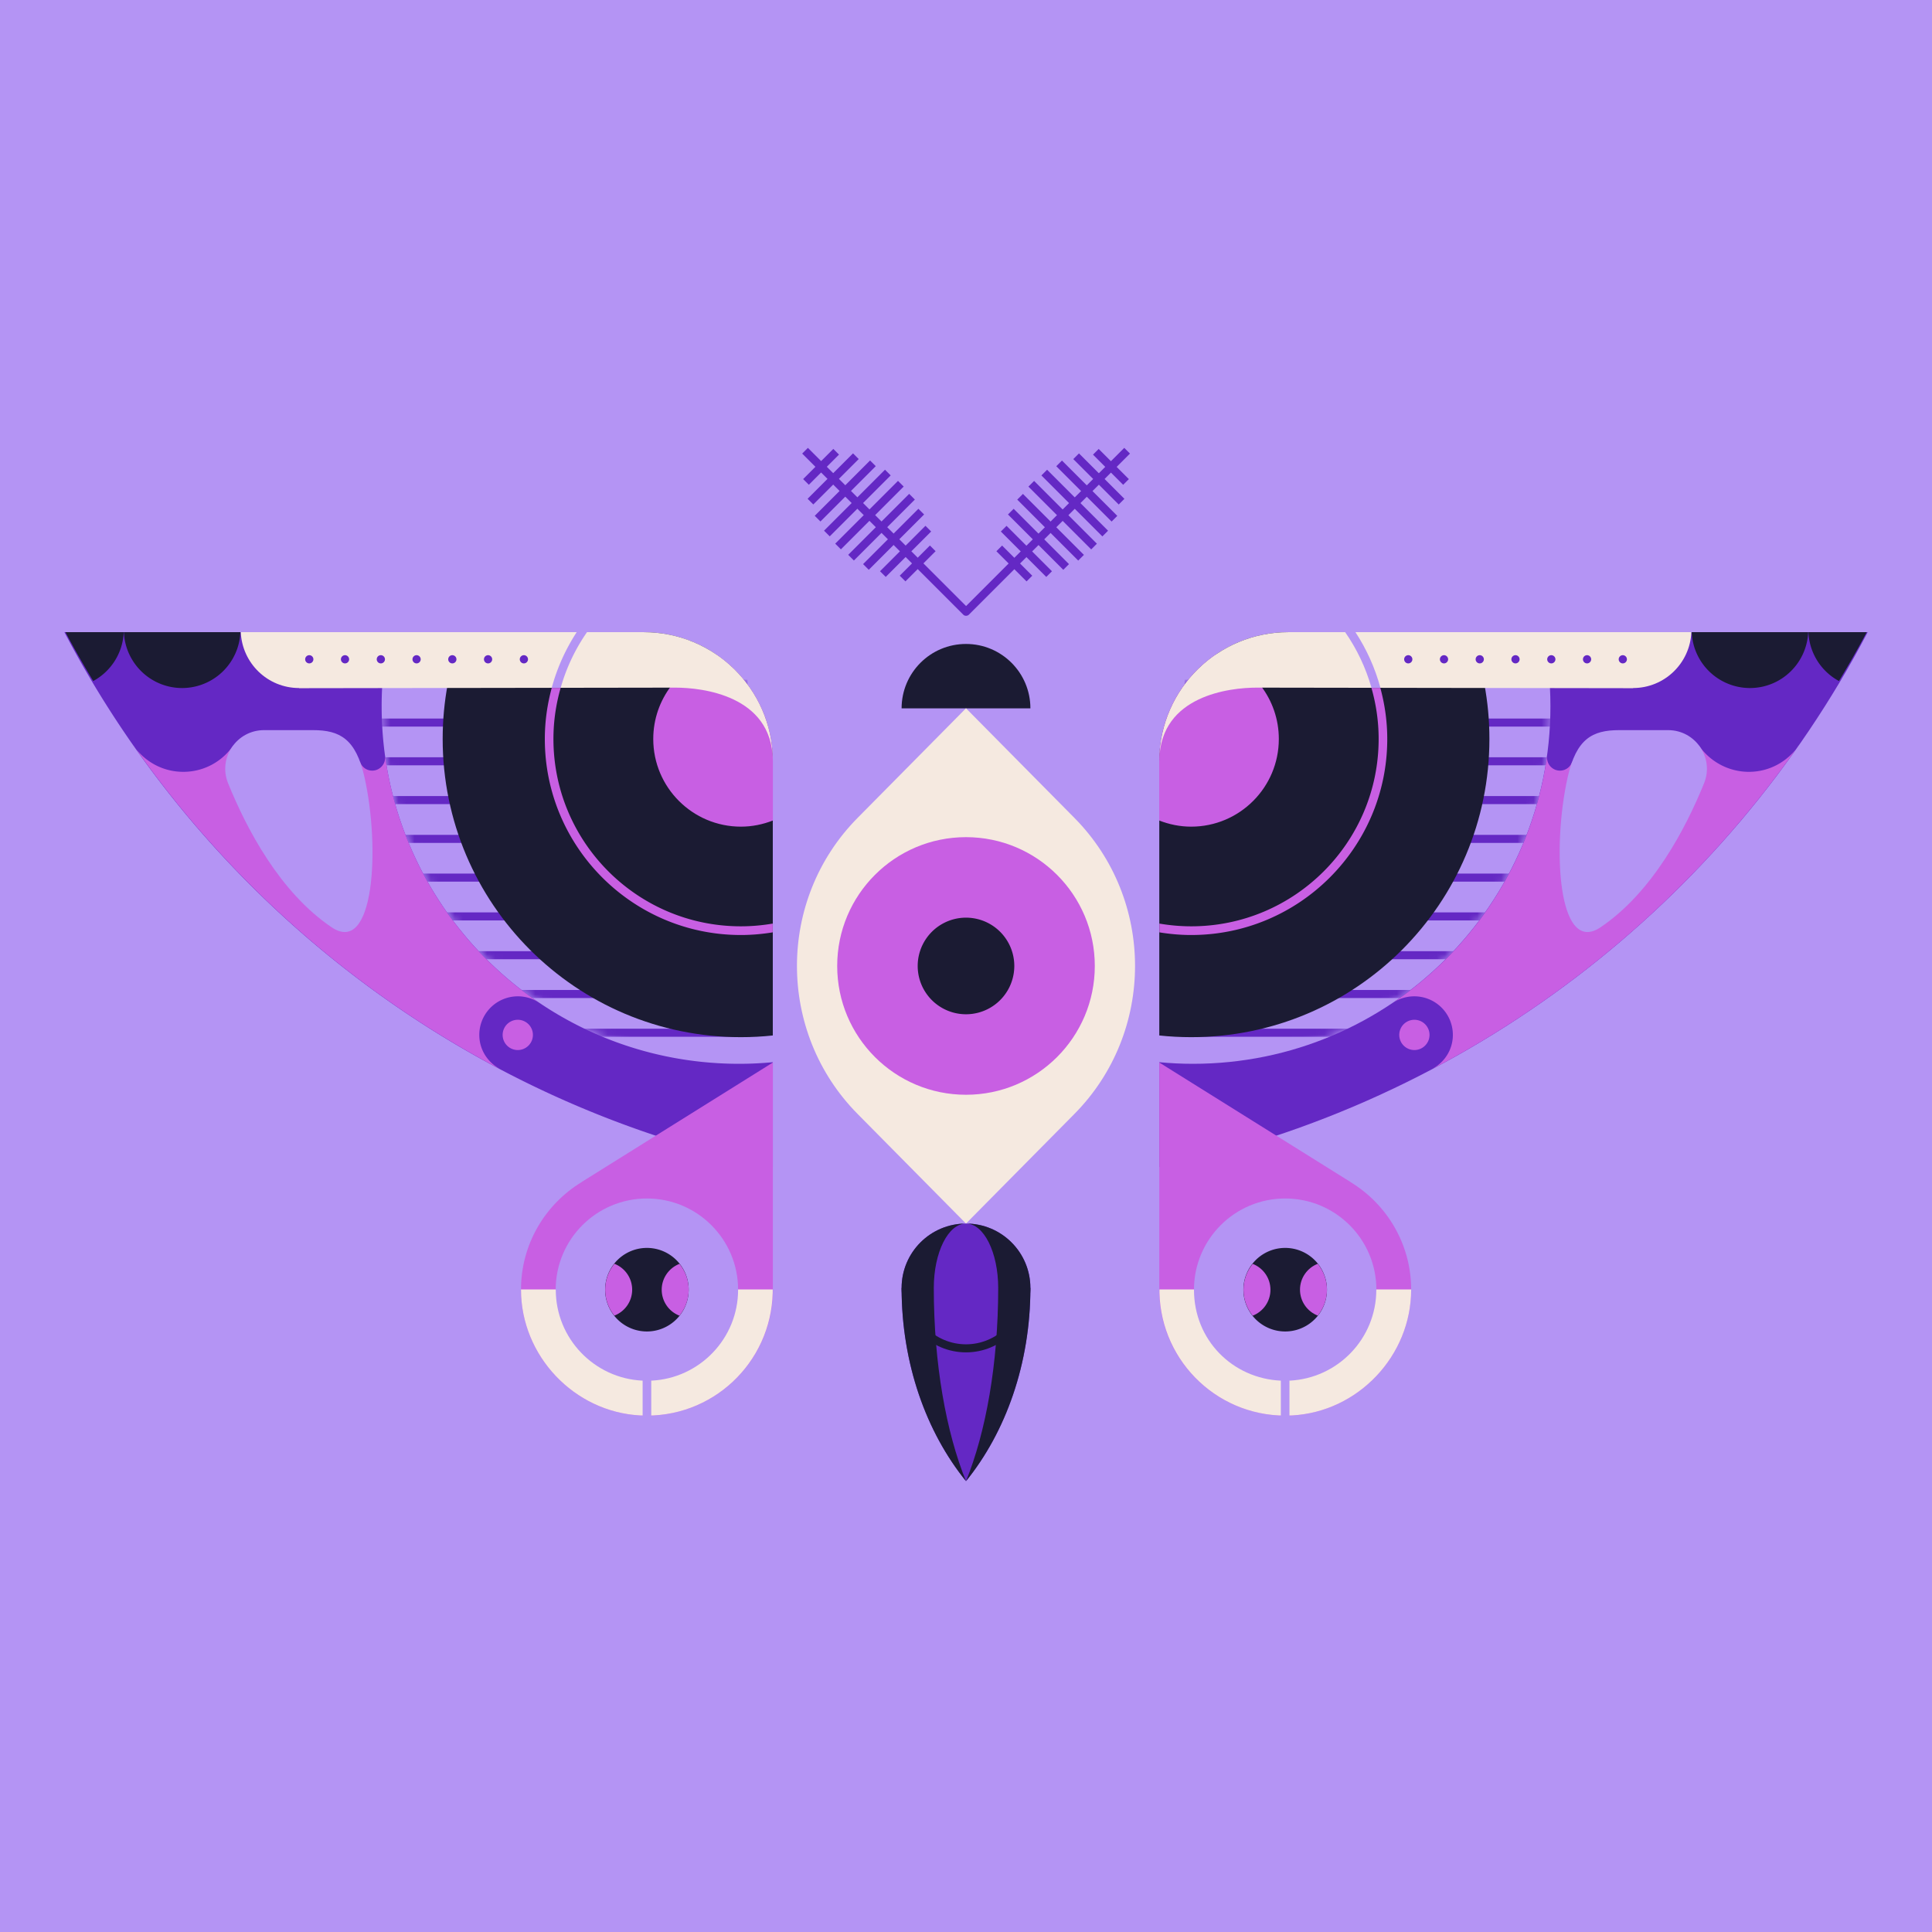 <svg xmlns="http://www.w3.org/2000/svg" width="240" height="240" fill="none"><rect width="100%" height="100%" fill="#333333" stroke="none"/><g clip-path="url(#a)"><g clip-path="url(#b)"><path fill="#B494F4" d="M0 0h240v240H0z"/><path fill="#B494F4" d="M240 0H0v240h240V0Z"/><path fill="#6428C4" d="M191.64 78.53c.63 2.97.96 6.05.96 9.21 0 24.53-19.88 44.41-44.41 44.41-1.41 0-2.8-.07-4.18-.2v13.03c38.3-7.89 70.37-32.79 88-66.45h-40.37Z"/><mask id="c" width="49" height="55" x="144" y="78" maskUnits="userSpaceOnUse" style="mask-type:luminance"><path fill="#fff" d="M144.01 94.58v37.38c1.38.13 2.77.2 4.18.2 24.53 0 44.41-19.88 44.41-44.41 0-3.16-.34-6.24-.96-9.21h-31.58c-8.86 0-16.05 7.18-16.05 16.05v-.01Z"/></mask><g stroke="#6428C4" stroke-miterlimit="10" mask="url(#c)"><path d="M147.16 84.94h69.39m-69.39 4.82h69.39m-69.39 4.81h69.39m-69.39 4.82h69.39m-69.39 4.82h69.39m-69.39 4.81h69.39m-69.39 4.82h69.39m-69.39 4.82h69.39m-69.39 4.82h69.39m-69.39 4.81h69.39"/></g><path fill="#1B1B33" d="M144.01 128.63c1.3.14 2.62.21 3.96.21 20.46 0 37.05-16.59 37.05-37.05 0-4.67-.87-9.14-2.45-13.26h-22.51c-8.86 0-16.05 7.18-16.05 16.05v34.05Z"/><path fill="#C85FE3" d="M144.01 101.93c1.23.48 2.56.76 3.96.76 6.01 0 10.89-4.88 10.89-10.89 0-4.96-3.32-9.14-7.87-10.46-4.22 2.89-6.99 7.74-6.99 13.24v7.35h.01Z"/><path fill="#F5E9E0" d="M160.05 78.53c-8.78 0-15.9 7.05-16.03 15.8.18-7.92 8.72-8.91 12.11-8.91 3.39 0 46.74.07 46.74.07v-.02c3.9 0 7.07-3.08 7.24-6.94h-50.06Z"/><path fill="#C85FE3" d="m167.76 146.84-.03-.03-23.72-14.82v28.59c.22 8.74 7.58 15.71 16.48 15.25 8.21-.43 14.81-7.41 14.81-15.63 0-5.67-3.03-10.62-7.54-13.36Z"/><path fill="#F5E9E0" d="M144.03 160.58c.21 8.74 7.57 15.71 16.46 15.25 8.21-.43 14.81-7.41 14.81-15.63v-.02h-31.27v.4Z"/><path fill="#B494F4" d="M170.98 160.21c0-6.26-5.07-11.33-11.33-11.33s-11.33 5.07-11.33 11.33 4.79 11.02 10.79 11.3v10.23h1.07v-10.23c6-.28 10.79-5.22 10.79-11.3h.01Z"/><path fill="#1B1B33" d="M159.65 165.4a5.19 5.19 0 1 0 0-10.38 5.19 5.19 0 0 0 0 10.38Z"/><path fill="#6428C4" d="M174.94 82.41a.51.51 0 1 0 0-1.02.51.51 0 0 0 0 1.02Zm4.95-.51c0 .28-.23.51-.51.51s-.51-.23-.51-.51.23-.51.51-.51.51.23.51.51Zm4.44 0c0 .28-.23.51-.51.51s-.51-.23-.51-.51.23-.51.51-.51.51.23.51.51Zm4.44 0c0 .28-.23.51-.51.51s-.51-.23-.51-.51.23-.51.51-.51.51.23.51.51Zm4.45 0c0 .28-.23.51-.51.51s-.51-.23-.51-.51.23-.51.51-.51.51.23.51.51Zm4.44 0c0 .28-.23.51-.51.51s-.51-.23-.51-.51.23-.51.51-.51.51.23.51.51Zm4.44 0c0 .28-.23.51-.51.51s-.51-.23-.51-.51.23-.51.51-.51.51.23.51.51Z"/><path fill="#C85FE3" d="M161.49 160.21c0 1.47.92 2.72 2.21 3.22.71-.89 1.14-1.99 1.14-3.22 0-1.23-.44-2.33-1.14-3.22-1.29.5-2.21 1.75-2.21 3.22Zm-5.88-3.21c-.71.89-1.14 1.99-1.14 3.22 0 1.23.44 2.33 1.14 3.22 1.29-.5 2.21-1.75 2.21-3.22 0-1.47-.92-2.72-2.21-3.22Z"/><path fill="#1B1B33" d="M217.38 85.47c3.9 0 7.07-3.08 7.24-6.94h-14.47a7.246 7.246 0 0 0 7.24 6.94h-.01Zm7.27-6.94a7.249 7.249 0 0 0 3.79 6.07c1.2-1.99 2.36-4.01 3.45-6.07h-7.24Z"/><path fill="#B494F4" d="M168.39 78.53h-1.29c1.45 2.08 2.56 4.41 3.27 6.91h1.11c-.67-2.48-1.73-4.81-3.1-6.91h.01Z"/><path fill="#C85FE3" d="M170.36 85.44c.58 2.02.9 4.15.9 6.35 0 12.84-10.44 23.28-23.28 23.28-1.35 0-2.67-.12-3.96-.34v1.09c1.29.21 2.61.33 3.96.33 13.43 0 24.35-10.92 24.35-24.35 0-2.2-.31-4.32-.86-6.35h-1.11v-.01Zm5.34 45a1.88 1.88 0 1 0 0-3.76 1.88 1.88 0 0 0 0 3.76Z"/><path fill="#C85FE3" d="M223.39 92.69c-1.37 1.93-3.6 3.19-6.14 3.19-2.54 0-4.84-1.29-6.2-3.26l-6.23 3.34-9.52-1.35c-.2.65-.8 1.12-1.52 1.12-.88 0-1.6-.72-1.6-1.6v-.07h-.02c-1.81 12.7-8.98 23.68-19.17 30.54a4.79 4.79 0 0 1 7.49 3.96c0 1.78-.98 3.31-2.41 4.14v.02c18.11-9.59 33.63-23.37 45.31-40.04l.01.01Z"/><path fill="#B494F4" d="M201.13 90.7h6.09c3.4 0 5.74 3.44 4.47 6.59-2.29 5.65-6.43 13.55-12.85 17.89-5.33 3.61-6.06-9.89-4.1-18.62 1.07-4.78 3.06-5.86 6.4-5.86h-.01Z"/><path fill="#6428C4" d="M48.37 78.53a44.34 44.34 0 0 0-.96 9.21c0 24.53 19.88 44.41 44.41 44.41 1.41 0 2.8-.07 4.18-.2v13.03c-38.3-7.89-70.37-32.79-88-66.45h40.37Z"/><mask id="d" width="50" height="55" x="47" y="78" maskUnits="userSpaceOnUse" style="mask-type:luminance"><path fill="#fff" d="M96 94.58v37.38c-1.38.13-2.77.2-4.18.2-24.53 0-44.41-19.88-44.41-44.41 0-3.16.34-6.24.96-9.21h31.58c8.86 0 16.05 7.18 16.05 16.05v-.01Z"/></mask><g stroke="#6428C4" stroke-miterlimit="10" mask="url(#d)"><path d="M92.86 84.94h-69.4m69.4 4.82h-69.4m69.4 4.81h-69.4m69.4 4.82h-69.4m69.4 4.82h-69.4m69.4 4.81h-69.4m69.4 4.82h-69.4m69.4 4.82h-69.4m69.4 4.82h-69.4m69.4 4.81h-69.4"/></g><path fill="#1B1B33" d="M96 128.63c-1.3.14-2.62.21-3.96.21-20.46 0-37.05-16.59-37.05-37.05 0-4.67.87-9.14 2.45-13.26h22.51c8.86 0 16.05 7.18 16.05 16.05v34.05Z"/><path fill="#C85FE3" d="M96 101.93c-1.23.48-2.56.76-3.96.76-6.01 0-10.89-4.88-10.89-10.89 0-4.96 3.32-9.14 7.87-10.46 4.22 2.89 6.99 7.74 6.99 13.24v7.35H96Z"/><path fill="#F5E9E0" d="M79.97 78.53c8.78 0 15.9 7.05 16.03 15.8-.18-7.92-8.72-8.91-12.11-8.91-3.39 0-46.74.07-46.74.07v-.02c-3.9 0-7.07-3.08-7.24-6.94h50.06Z"/><path fill="#C85FE3" d="m72.26 146.84.03-.03 23.72-14.82v28.59c-.22 8.74-7.58 15.71-16.48 15.25-8.21-.43-14.81-7.41-14.81-15.63 0-5.67 3.03-10.62 7.54-13.36Z"/><path fill="#F5E9E0" d="M95.99 160.58c-.21 8.74-7.57 15.71-16.46 15.25-8.21-.43-14.81-7.41-14.81-15.63v-.02h31.27v.4Z"/><path fill="#B494F4" d="M69.03 160.21c0-6.26 5.07-11.33 11.33-11.33s11.33 5.07 11.33 11.33c0 6.07-4.79 11.02-10.79 11.3v10.23h-1.07v-10.23c-6-.28-10.79-5.22-10.79-11.3h-.01Z"/><path fill="#1B1B33" d="M80.36 165.4a5.19 5.19 0 1 0 0-10.38 5.19 5.19 0 0 0 0 10.38Z"/><path fill="#6428C4" d="M65.08 82.41a.51.51 0 1 0 0-1.02.51.51 0 0 0 0 1.02Zm-4.45 0a.51.51 0 1 0 0-1.02.51.51 0 0 0 0 1.02Zm-4.44 0a.51.51 0 1 0 0-1.02.51.51 0 0 0 0 1.02Zm-4.44 0a.51.51 0 1 0 0-1.02.51.51 0 0 0 0 1.02Zm-4.44 0a.51.51 0 1 0 0-1.02.51.51 0 0 0 0 1.02Zm-4.45 0a.51.51 0 1 0 0-1.02.51.51 0 0 0 0 1.02Zm-4.44 0a.51.51 0 1 0 0-1.02.51.51 0 0 0 0 1.02Z"/><path fill="#C85FE3" d="M78.53 160.21c0 1.47-.92 2.72-2.21 3.22a5.114 5.114 0 0 1-1.14-3.22c0-1.23.44-2.33 1.14-3.22 1.29.5 2.21 1.75 2.21 3.22Zm5.88-3.21c.71.89 1.14 1.99 1.14 3.22 0 1.22-.44 2.33-1.14 3.22a3.455 3.455 0 0 1-2.21-3.22c0-1.47.92-2.72 2.21-3.22Z"/><path fill="#1B1B33" d="M22.63 85.47c-3.9 0-7.07-3.08-7.24-6.94h14.47a7.246 7.246 0 0 1-7.24 6.94h.01Zm-7.26-6.94a7.249 7.249 0 0 1-3.79 6.07c-1.2-1.99-2.36-4.01-3.45-6.07h7.24Z"/><path fill="#B494F4" d="M71.63 78.53h1.29a23.116 23.116 0 0 0-3.27 6.91h-1.11c.67-2.48 1.73-4.81 3.1-6.91h-.01Z"/><path fill="#C85FE3" d="M69.65 85.44c-.58 2.02-.9 4.15-.9 6.35 0 12.84 10.44 23.28 23.28 23.28 1.35 0 2.67-.12 3.96-.34v1.09c-1.29.21-2.61.33-3.96.33-13.43 0-24.35-10.92-24.35-24.35 0-2.2.31-4.32.86-6.35h1.11v-.01Zm-5.33 45a1.88 1.88 0 1 0 0-3.76 1.88 1.88 0 0 0 0 3.76Z"/><path fill="#C85FE3" d="M16.63 92.69c1.37 1.93 3.6 3.19 6.14 3.19 2.57 0 4.84-1.29 6.2-3.26l6.23 3.34 9.52-1.35c.2.65.8 1.12 1.52 1.12.88 0 1.6-.72 1.6-1.6v-.07h.02c1.81 12.7 8.98 23.68 19.17 30.54a4.79 4.79 0 0 0-7.49 3.96c0 1.78.98 3.31 2.41 4.14v.02c-18.11-9.59-33.63-23.37-45.31-40.04l-.01.01Z"/><path fill="#B494F4" d="M38.89 90.7H32.8c-3.4 0-5.74 3.44-4.47 6.59 2.29 5.65 6.43 13.55 12.85 17.89 5.33 3.61 6.06-9.89 4.1-18.62-1.07-4.78-3.06-5.86-6.4-5.86h.01Z"/></g><path fill="#1B1B33" d="M120 79.995c-4.42 0-8 3.58-8 8h16c0-4.42-3.58-8-8-8Z"/><path fill="#F5E9E0" d="m120 151.995 13.47-13.62c10.04-10.15 10.04-26.62 0-36.77L120 87.985l-13.47 13.62c-10.04 10.15-10.04 26.62 0 36.77l13.47 13.62Z"/><path fill="#C85FE3" d="M120 135.995c8.837 0 16-7.163 16-16s-7.163-16-16-16-16 7.163-16 16 7.163 16 16 16Z"/><path fill="#1B1B33" d="M120 125.995a6 6 0 1 0 0-12 6 6 0 0 0 0 12Z"/><path fill="#6428C4" d="M120 151.995c-4.42 0-8 3.58-8 8 0 9.41 3.07 17.92 8 24 4.93-6.08 8-14.59 8-24 0-4.42-3.58-8-8-8Z"/><path fill="#1B1B33" d="M120 151.995c-4.42 0-8 3.58-8 8 0 9.41 3.07 17.92 8 24-2.47-6.08-4-14.59-4-24 0-4.42 1.79-8 4-8Zm0 0c2.21 0 4 3.58 4 8 0 9.41-1.53 17.92-4 24 4.93-6.08 8-14.59 8-24 0-4.42-3.58-8-8-8Z"/><path fill="#6428C4" d="m136.483 55.77-.707.706 3.747 3.748.707-.707-3.747-3.748Zm-2.448.553-.707.707 5.643 5.643.707-.708-5.643-5.642Zm-2.115.886-.707.707 6.873 6.873.707-.707-6.873-6.873Zm-1.847 1.145-.707.707 7.573 7.573.708-.707-7.574-7.573Zm-1.613 1.388-.707.707 7.8 7.8.707-.708-7.8-7.799Zm-1.387 1.614-.707.708 7.573 7.573.708-.707-7.574-7.574Zm-1.153 1.848-.707.707 6.873 6.873.707-.707-6.873-6.873Zm-.885 2.116-.707.708 5.643 5.642.707-.707-5.643-5.642Zm-.552 2.45-.707.707 3.747 3.747.707-.707-3.747-3.747Z"/><path fill="#6428C4" d="M120 76.495a.47.47 0 0 1-.35-.15l-20-20 .71-.71 19.65 19.65 19.65-19.65.71.71-20 20c-.1.1-.23.15-.35.15H120Z"/><path fill="#6428C4" d="m103.517 55.765-3.747 3.748.707.707 3.747-3.748-.707-.707Zm2.449.552-5.643 5.643.708.707 5.642-5.642-.707-.708Zm2.117.885-6.873 6.873.707.707 6.873-6.873-.707-.707Zm1.855 1.147-7.574 7.573.708.707 7.573-7.573-.707-.707Zm1.614 1.387-7.799 7.799.707.707 7.799-7.8-.707-.706Zm1.388 1.613-7.573 7.573.707.707 7.573-7.573-.707-.707Zm1.148 1.853-6.873 6.873.707.707 6.873-6.873-.707-.707Zm.876 2.115-5.643 5.643.708.707 5.642-5.642-.707-.708Zm.554 2.448-3.748 3.748.707.707 3.748-3.748-.707-.707Z"/><path fill="#1B1B33" d="M120 167.995c-4.41 0-8-3.59-8-8h1c0 3.86 3.14 7 7 7s7-3.14 7-7h1c0 4.41-3.59 8-8 8Z"/></g><defs><clipPath id="a"><path fill="#fff" d="M0 0h240v240H0z"/></clipPath><clipPath id="b"><path fill="#fff" d="M0 0h240v240H0z"/></clipPath></defs></svg>